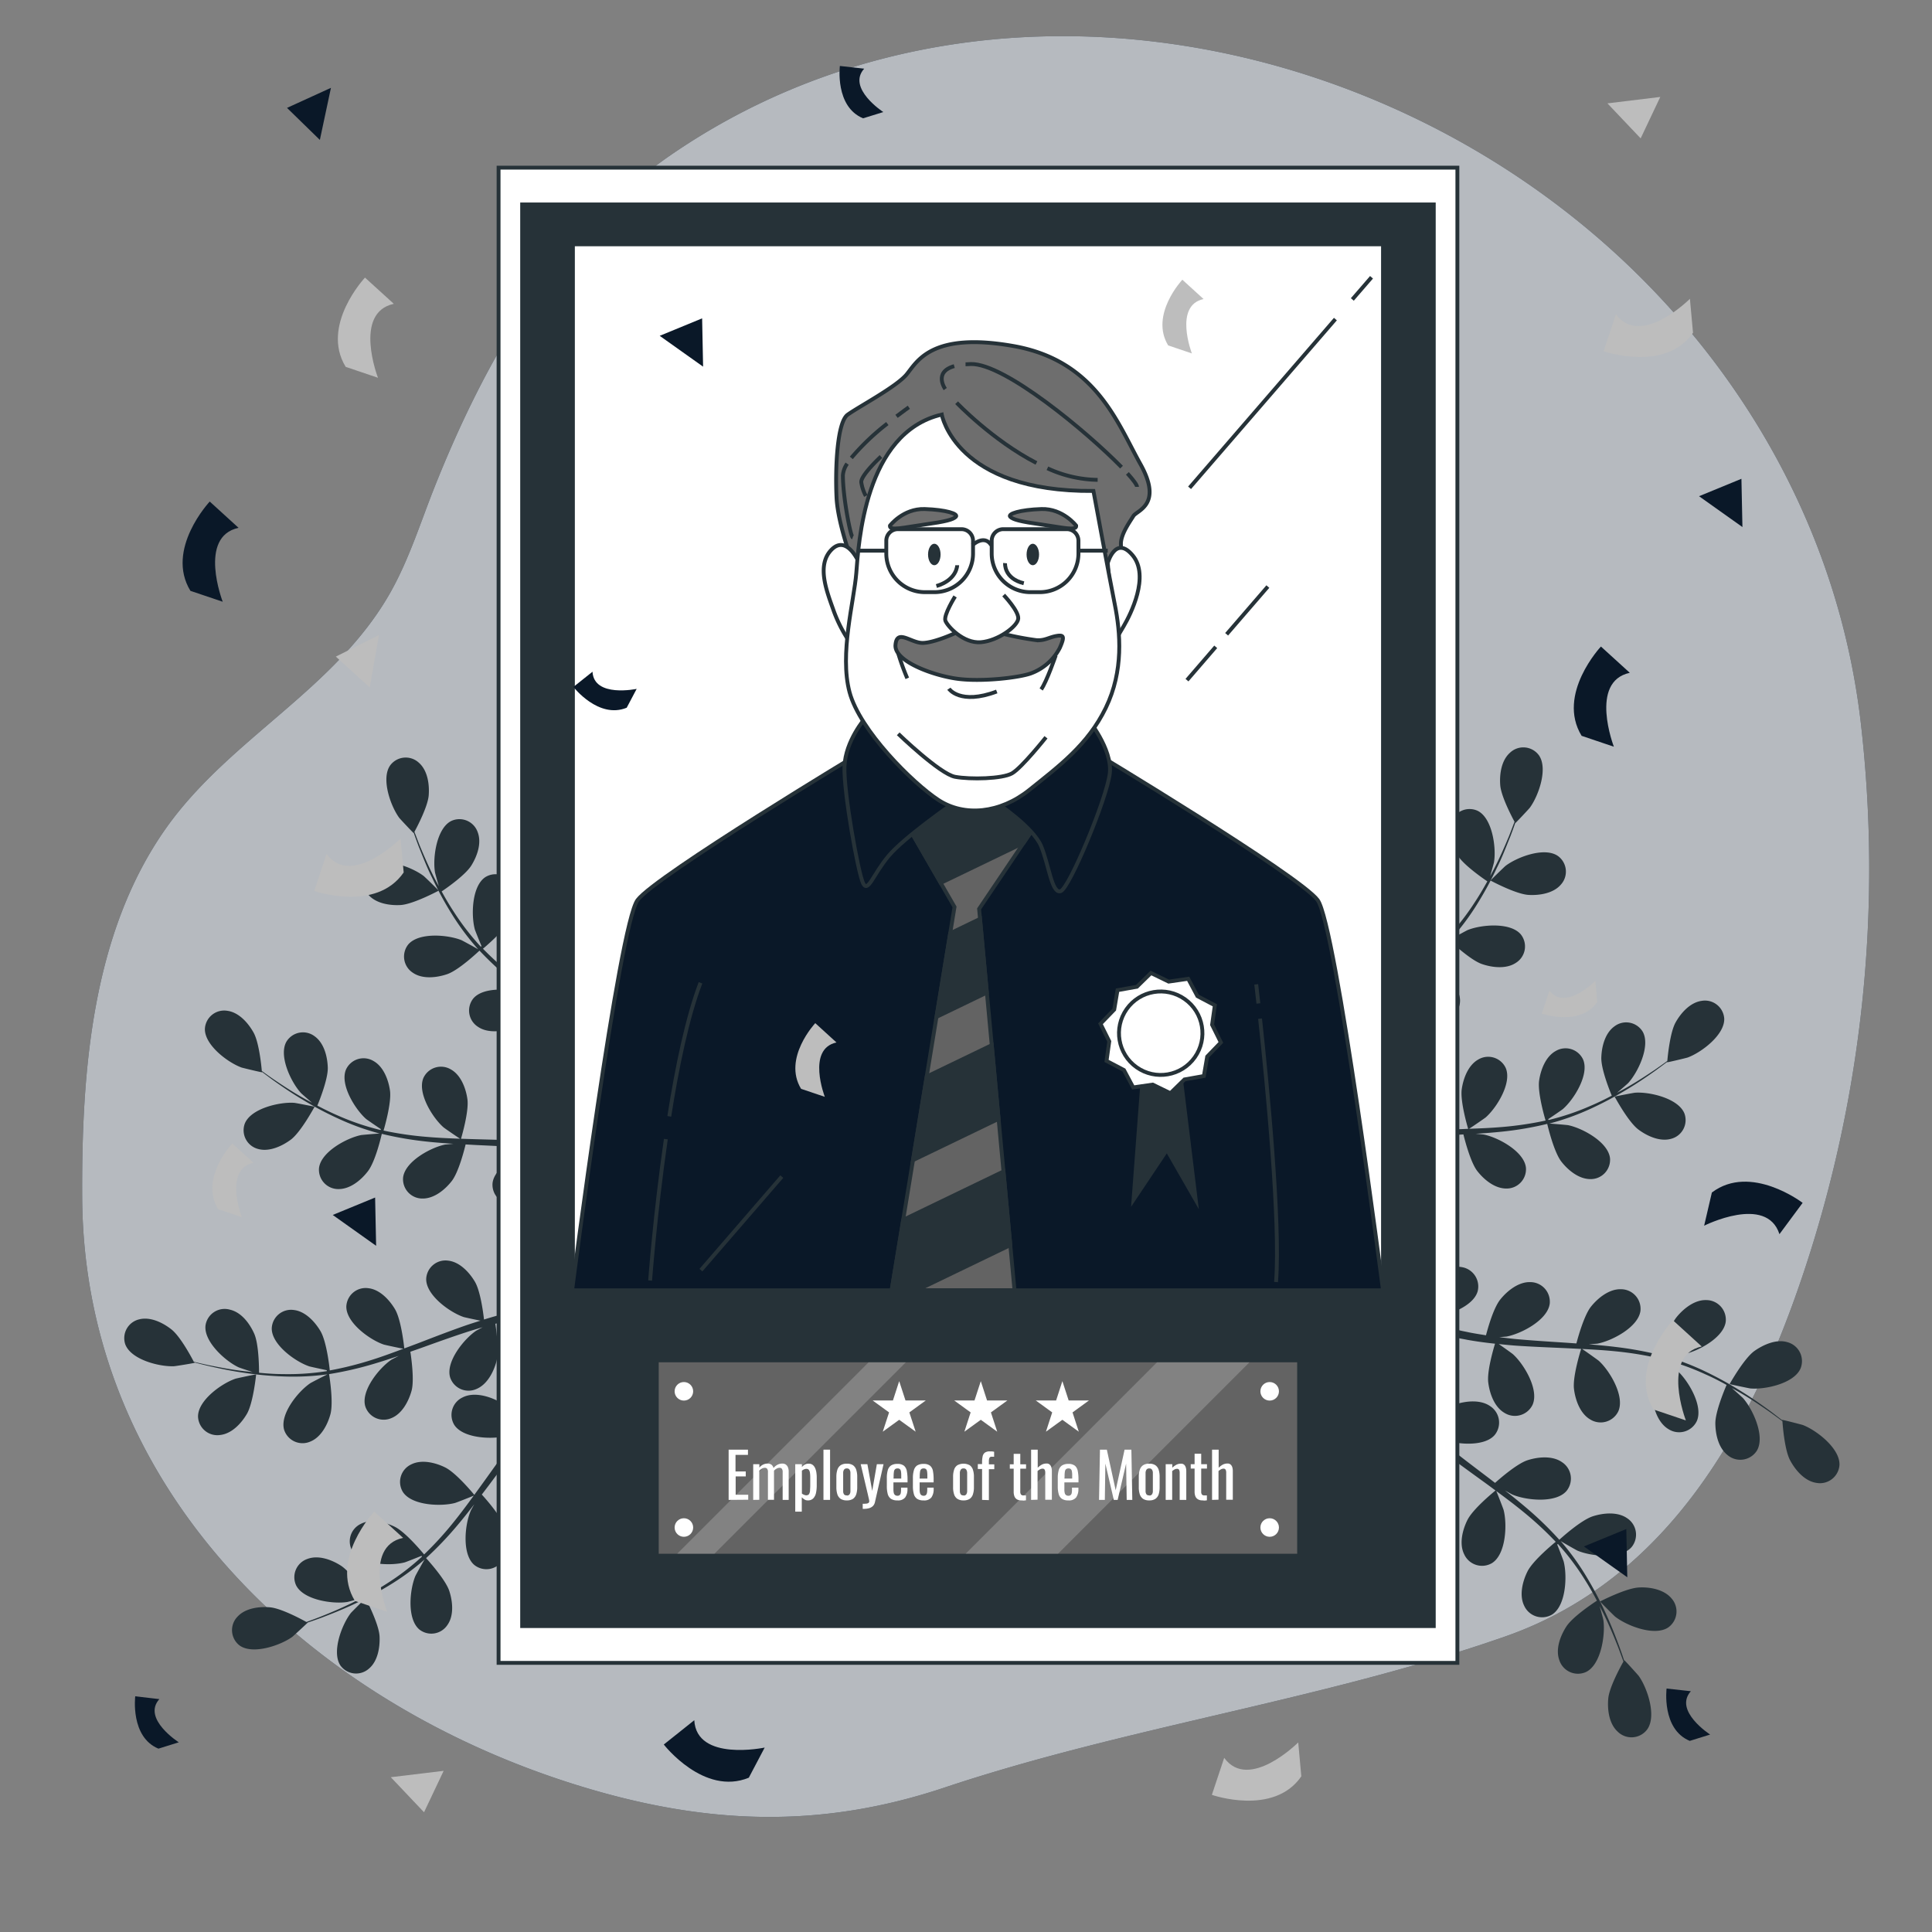 <svg xmlns="http://www.w3.org/2000/svg" viewBox="0 0 500 500"><rect x="0" y="0" width="500" height="500" fill="#808080" stroke="none"/><g id="freepik--background-simple--inject-27"><path d="M422.71,69.94c-65.16-63.35-171.46-83-248.85-30-29.67,20.29-48.42,53.47-61.42,86.18-3.61,9.08-6.49,18.4-11.29,27C87,178.38,59.52,191,43,214.29c-19.3,27.27-21.9,63.27-21.73,95.59.39,75.92,59.2,130.71,128,152.09,32.81,10.2,62.58,11.53,95.1.67,47.14-15.75,97.8-22.57,145.11-39.1,42.34-14.78,64.09-54.39,77.44-94.63A329.88,329.88,0,0,0,481.5,186.43C476.08,141,454.28,100.64,422.71,69.94Z" style="fill:#0A1828"></path><path d="M422.71,69.94c-65.16-63.35-171.46-83-248.85-30-29.67,20.29-48.42,53.47-61.42,86.18-3.61,9.08-6.49,18.4-11.29,27C87,178.38,59.52,191,43,214.29c-19.3,27.27-21.9,63.27-21.73,95.59.39,75.92,59.2,130.71,128,152.09,32.81,10.2,62.58,11.53,95.1.67,47.14-15.75,97.8-22.57,145.11-39.1,42.34-14.78,64.09-54.39,77.44-94.63A329.88,329.88,0,0,0,481.5,186.43C476.08,141,454.28,100.64,422.71,69.94Z" style="fill:#fff;opacity:0.7"></path></g><g id="freepik--Plants--inject-27"><path d="M98.23,423.48c-.17-3.29-3.62-9.85-3.62-9.86s-3.63,3.59-3.83,3.85c-2.32,3-5,10.07-2.68,13.56a5,5,0,0,0,7.39.8C97.77,429.92,98.37,426.3,98.23,423.48Z" style="fill:#263238"></path><path d="M66.29,355.7c0-.07-5,1-5.32,1.1-3.57,1.19-9.77,5.61-9.72,9.83A5,5,0,0,0,57,371.37c3-.34,5.45-3,6.89-5.45C65.55,363.08,66.29,355.71,66.29,355.7Z" style="fill:#263238"></path><path d="M32.41,347.88c1.46,4,8.83,5.86,12.6,5.7.32,0,5.38-.82,5.35-.89l0-.08c1.16.31,2.41.62,3.78.94,2.53.57,5.41,1.2,8.58,1.66a89.39,89.39,0,0,0,10.29,1,66.22,66.22,0,0,0,11.57-.51l.14,0c-1.12.53-4.19,2.12-4.41,2.27-3.13,2.1-7.94,8-6.78,12.05a5,5,0,0,0,6.77,3.06c2.77-1.1,4.47-4.35,5.21-7.07.84-3.06-.26-9.85-.35-10.39A90.12,90.12,0,0,0,96.62,353c2.2-.65,4.4-1.37,6.59-2.11-.95.49-1.8.93-1.91,1-3.13,2.1-7.94,8-6.77,12.05A5,5,0,0,0,101.3,367c2.76-1.11,4.46-4.36,5.21-7.07s-.07-8.57-.31-10.1l2.52-.88c4-1.44,8-2.89,12-4.19,1.4-.46,2.8-.86,4.19-1.27l-1.65.88c-3.13,2.1-7.94,8-6.78,12.05a5,5,0,0,0,6.77,3.07c2.77-1.11,4.47-4.36,5.21-7.08s0-8-.26-9.82c1.44-.37,2.88-.75,4.29-1.05,1-.18,1.89-.42,2.87-.55l2.88-.43c1.84-.21,3.74-.44,5.55-.6,1.25-.12,2.44-.21,3.65-.3-1.4.44-4.12,1.36-4.33,1.46a19.31,19.31,0,0,0-7.29,6.53,6.07,6.07,0,0,0-1,.56,5,5,0,0,0-1.07,7.35c2.79,3.17,10.35,2.29,13.8.79.2-.09,2.31-1.3,3.62-2.09-.7.58-1.39,1.13-2.11,1.74-1.42,1.19-2.8,2.41-4.3,3.73-.7.66-1.41,1.32-2.12,2s-1.4,1.43-2.12,2.15c-1.61,1.7-3.16,3.51-4.69,5.37-1-1.25-4.8-5.61-7.34-6.85s-6.1-2.11-8.75-.76a5,5,0,0,0-2.18,7.11c2.28,3.55,9.89,3.83,13.53,2.86.23-.06,2.76-1,4.15-1.61-.91,1.12-1.82,2.24-2.7,3.4-2.55,3.36-5,6.84-7.5,10.31-.76,1.06-1.53,2.11-2.29,3.16-.37-.45-4.73-5.73-7.58-7.12-2.53-1.24-6.09-2.11-8.75-.76a5,5,0,0,0-2.17,7.11c2.28,3.55,9.89,3.83,13.53,2.86.27-.07,3.92-1.49,4.83-1.9-1.69,2.32-3.39,4.61-5.16,6.8a86.63,86.63,0,0,1-7.69,8.43c-.17-.21-4.7-5.74-7.61-7.17-2.53-1.23-6.09-2.1-8.75-.75a5,5,0,0,0-2.17,7.1c2.28,3.56,9.88,3.83,13.52,2.87.24-.06,3-1.15,4.33-1.69l.13.2a63.37,63.37,0,0,1-9.13,7c-1.77,1.14-3.52,2.14-5.25,3.07-.74-1.12-4.17-6.19-6.65-7.76s-5.83-2.76-8.62-1.71a5,5,0,0,0-2.93,6.82c1.87,3.78,9.4,4.89,13.12,4.34.21,0,2.23-.57,3.7-1-.78.41-1.59.84-2.35,1.22-2.86,1.41-5.57,2.54-8,3.51-1.37.54-2.62,1-3.8,1.43-1.29-.72-6.55-3.55-9.43-3.8s-6.44.24-8.43,2.45a5,5,0,0,0,.54,7.41c3.4,2.49,10.6,0,13.65-2.2.26-.19,4-3.66,4-3.69l-.08,0c1.14-.38,2.36-.8,3.68-1.29,2.43-.93,5.16-2,8.07-3.35a91.16,91.16,0,0,0,9.15-4.84,65.4,65.4,0,0,0,9.36-6.8l.1-.1c-.64,1.06-2.32,4.08-2.42,4.33-1.45,3.47-2.21,11,1,13.79a5,5,0,0,0,7.34-1.19c1.7-2.45,1.32-6.1.44-8.77-1-3-5.65-8.08-6-8.48a89.35,89.35,0,0,0,8.14-8.53c1.48-1.75,2.91-3.56,4.33-5.4-.52.93-1,1.77-1,1.9-1.45,3.47-2.21,11.05,1,13.79a5,5,0,0,0,7.34-1.18c1.69-2.45,1.32-6.1.44-8.78s-4.78-7.11-5.83-8.25l1.62-2.13c2.55-3.41,5.09-6.83,7.68-10.1.92-1.16,1.86-2.26,2.8-3.37-.47.83-.85,1.54-.9,1.65-1.45,3.48-2.21,11.05,1,13.79a5,5,0,0,0,7.34-1.18c1.69-2.45,1.32-6.1.44-8.78s-4.4-6.67-5.64-8.05c1-1.1,2-2.21,3-3.23.71-.69,1.35-1.4,2.09-2.05l2.17-1.95c1.42-1.19,2.88-2.43,4.29-3.56,1-.79,1.93-1.52,2.88-2.27-.92,1.14-2.68,3.41-2.8,3.61-2,3.22-3.86,10.59-1.11,13.79a5,5,0,0,0,7.43-.06c2.05-2.16,2.23-5.83,1.77-8.6-.51-3.06-4.18-8.56-4.64-9.25,1.58-1.22,3.13-2.4,4.6-3.49,5.07-3.75,9.44-6.68,12.54-8.7l-1.28-2.56-.2.14c-3.1,2.11-7.48,5.19-12.56,9.13-1.61,1.23-3.31,2.59-5,4a54.16,54.16,0,0,0-5-4c1.13-3,1.11-9.15,1.1-9.94,2-.16,3.94-.28,5.77-.37,6.29-.33,11.55-.37,15.25-.35l-1.4-2.81c-3.62.08-8.41.25-14,.66-2,.15-4.18.34-6.4.56-.21-.78-1.92-7.18-3.88-9.59-1.78-2.18-4.65-4.46-7.63-4.35a5,5,0,0,0-4.95,5.54c.58,4.18,7.37,7.62,11.08,8.27.22,0,2.64.19,4.17.26-.9.1-1.78.18-2.71.29-1.85.2-3.68.46-5.65.73l-2.87.5c-1,.15-2,.42-2.95.63-2.29.53-4.58,1.18-6.88,1.89-.18-1.61-.91-7.33-2.35-9.77s-3.92-5.11-6.88-5.46a5,5,0,0,0-5.73,4.73c-.06,4.22,6.13,8.65,9.7,9.86.22.07,2.88.65,4.35.94-1.38.43-2.75.86-4.13,1.34-4,1.4-8,2.95-11.94,4.47l-3.65,1.37c-.06-.58-.79-7.39-2.39-10.12-1.43-2.42-3.92-5.12-6.88-5.46a5,5,0,0,0-5.73,4.73c-.06,4.22,6.13,8.65,9.69,9.85.27.09,4.1.92,5.08,1.08-2.68,1-5.37,2-8,2.83a88.67,88.67,0,0,1-11.06,2.79c0-.27-.75-7.38-2.4-10.18-1.43-2.42-3.92-5.12-6.88-5.46a5,5,0,0,0-5.73,4.73c-.06,4.22,6.13,8.65,9.7,9.85.23.08,3.15.71,4.54,1v.24a64.66,64.66,0,0,1-11.45.76c-2.1,0-4.12-.16-6.08-.34,0-1.34-.06-7.46-1.26-10.14s-3.34-5.51-6.24-6.18A5,5,0,0,0,53.19,343c-.52,4.19,5.15,9.27,8.56,10.86.19.09,2.17.76,3.63,1.22-.88-.09-1.8-.17-2.64-.28-3.17-.39-6-.95-8.58-1.46-1.45-.31-2.75-.61-4-.91-.68-1.31-3.51-6.57-5.77-8.36s-5.5-3.36-8.38-2.62A5,5,0,0,0,32.41,347.88Z" style="fill:#263238"></path><path d="M75.28,294.93c2.64-2,6.13-8.52,6.14-8.52s-5-1-5.33-1c-3.76-.25-11.18,1.46-12.74,5.38a5,5,0,0,0,3.48,6.57C69.69,298.15,73,296.62,75.28,294.93Z" style="fill:#263238"></path><path d="M113.53,230.5c.07,0-3.62-3.6-3.88-3.79-3-2.29-10.13-5-13.59-2.55a5,5,0,0,0-.72,7.4c1.93,2.26,5.56,2.83,8.37,2.66C107,234,113.53,230.5,113.53,230.5Z" style="fill:#263238"></path><path d="M101,198.05c-2.46,3.43.1,10.6,2.34,13.63.2.26,3.7,4,3.74,3.93l0-.07c.39,1.13.83,2.34,1.33,3.66,1,2.42,2,5.14,3.44,8a87.93,87.93,0,0,0,4.92,9.1,65.94,65.94,0,0,0,6.91,9.3l.09.09c-1.06-.62-4.1-2.27-4.35-2.38-3.49-1.41-11.07-2.09-13.78,1.14a5,5,0,0,0,1.26,7.33c2.47,1.67,6.11,1.25,8.78.35,3-1,8-5.74,8.41-6.11a89.58,89.58,0,0,0,8.62,8c1.77,1.46,3.59,2.88,5.44,4.27-.94-.51-1.78-1-1.91-1-3.49-1.42-11.07-2.1-13.77,1.14a5,5,0,0,0,1.25,7.32c2.47,1.67,6.11,1.26,8.78.35s7.06-4.85,8.2-5.9c.71.52,1.42,1.06,2.14,1.58,3.43,2.53,6.88,5,10.18,7.59,1.16.9,2.27,1.83,3.39,2.76-.83-.46-1.54-.83-1.65-.88-3.49-1.41-11.07-2.1-13.78,1.14a5,5,0,0,0,1.26,7.32c2.46,1.67,6.11,1.26,8.77.35s6.63-4.47,8-5.72c1.12,1,2.24,2,3.27,3,.7.7,1.41,1.33,2.07,2.07l2,2.15c1.21,1.41,2.46,2.85,3.6,4.26.8,1,1.55,1.91,2.3,2.85-1.15-.91-3.43-2.65-3.64-2.77a19.33,19.33,0,0,0-9.49-2.37,6.17,6.17,0,0,0-1-.49,5,5,0,0,0-6.69,3.24c-1.06,4.08,3.9,9.85,7.09,11.87.18.12,2.36,1.19,3.75,1.83l-2.62-.77c-1.78-.51-3.57-1-5.5-1.48l-2.84-.63c-1-.24-2-.36-3-.55-2.32-.38-4.68-.65-7.07-.88.44-1.56,1.95-7.12,1.55-9.92s-1.67-6.23-4.27-7.67a5,5,0,0,0-7.1,2.18c-1.67,3.88,2.36,10.33,5.2,12.81.18.15,2.41,1.7,3.66,2.53-1.44-.12-2.87-.25-4.33-.33-4.21-.23-8.48-.32-12.74-.44l-3.9-.12c.16-.56,2.1-7.13,1.65-10.27-.39-2.78-1.67-6.22-4.27-7.67a5,5,0,0,0-7.1,2.18c-1.67,3.88,2.36,10.33,5.2,12.81.21.19,3.43,2.41,4.28,2.94-2.86-.1-5.72-.23-8.53-.47a86.76,86.76,0,0,1-11.28-1.64c.08-.26,2.12-7.11,1.67-10.32-.39-2.79-1.67-6.23-4.27-7.68a5,5,0,0,0-7.11,2.19c-1.66,3.87,2.37,10.33,5.2,12.81.19.16,2.65,1.86,3.83,2.64l-.09.22a64.51,64.51,0,0,1-10.87-3.67c-1.94-.83-3.75-1.73-5.49-2.64.51-1.24,2.79-6.92,2.7-9.85s-1-6.38-3.4-8.1a5,5,0,0,0-7.3,1.39c-2.09,3.67,1.21,10.53,3.76,13.3.14.16,1.72,1.53,2.88,2.52-.78-.42-1.59-.85-2.33-1.27-2.77-1.57-5.22-3.18-7.37-4.63-1.22-.83-2.3-1.61-3.31-2.34-.13-1.48-.73-7.42-2.14-9.94s-3.8-5.21-6.75-5.62a5,5,0,0,0-5.84,4.6c-.16,4.22,5.93,8.78,9.47,10.07.31.11,5.29,1.3,5.29,1.23v-.09c1,.73,2,1.5,3.13,2.31,2.13,1.5,4.54,3.17,7.3,4.81a85.91,85.91,0,0,0,9.13,4.87,64.33,64.33,0,0,0,10.88,3.95l.14,0c-1.24.06-4.68.36-4.94.41-3.7.75-10.4,4.36-10.87,8.55a5,5,0,0,0,5.09,5.42c3,0,5.79-2.32,7.51-4.55,2-2.51,3.53-9.21,3.65-9.74a88.45,88.45,0,0,0,11.63,2c2.28.25,4.59.42,6.9.57l-2.15.2c-3.69.75-10.39,4.36-10.87,8.55a5,5,0,0,0,5.09,5.42c3,0,5.79-2.32,7.52-4.55s3.21-7.94,3.57-9.45l2.67.15c4.26.2,8.51.39,12.67.7,1.47.11,2.91.27,4.35.43-.94.08-1.74.16-1.86.18-3.69.75-10.39,4.36-10.86,8.55a5,5,0,0,0,5.09,5.42c3,0,5.79-2.32,7.51-4.55s3.06-7.39,3.51-9.18c1.47.21,3,.41,4.36.67,1,.21,1.91.33,2.87.59l2.83.7c1.78.51,3.62,1,5.35,1.57,1.2.36,2.34.74,3.49,1.11-1.46-.13-4.32-.31-4.56-.3-3.76.17-10.93,2.73-12,6.8a5,5,0,0,0,4.21,6.13c2.94.48,6.08-1.42,8.12-3.36,2.25-2.14,4.75-8.25,5.06-9,1.9.62,3.74,1.24,5.47,1.86,5.94,2.1,10.82,4.07,14.23,5.51l1.41-2.49-.23-.09c-3.49-1.39-8.5-3.29-14.6-5.3-1.93-.64-4-1.28-6.13-1.92a54.66,54.66,0,0,0,.47-6.36c3.1-.73,8.2-4.2,8.86-4.66,1.24,1.57,2.43,3.11,3.54,4.57,3.8,5,6.77,9.37,8.83,12.45l1.54-2.74c-2.09-3-4.91-6.83-8.39-11.23-1.26-1.6-2.63-3.28-4.06-5,.54-.61,4.88-5.62,5.77-8.59.81-2.7,1.1-6.35-.66-8.76a5,5,0,0,0-7.37-1c-3.13,2.82-2.18,10.37-.64,13.81.09.2,1.32,2.29,2.12,3.6-.59-.7-1.15-1.38-1.76-2.09-1.2-1.41-2.44-2.79-3.77-4.27l-2-2.1c-.66-.71-1.45-1.39-2.18-2.09-1.72-1.6-3.54-3.13-5.41-4.64,1.23-1.05,5.56-4.86,6.77-7.41s2-6.12.67-8.76a5,5,0,0,0-7.13-2.1c-3.53,2.32-3.73,9.92-2.73,13.56.07.22,1.08,2.75,1.66,4.12-1.13-.89-2.25-1.79-3.43-2.66-3.39-2.51-6.89-4.94-10.38-7.39l-3.19-2.26c.45-.37,5.69-4.79,7-7.65,1.21-2.54,2-6.11.66-8.75a5,5,0,0,0-7.12-2.1c-3.53,2.31-3.73,9.92-2.73,13.55.07.27,1.53,3.91,1.95,4.81-2.33-1.66-4.64-3.34-6.85-5.09a87,87,0,0,1-8.51-7.6c.21-.17,5.7-4.75,7.09-7.68,1.21-2.54,2-6.12.67-8.76a5,5,0,0,0-7.13-2.1c-3.53,2.32-3.73,9.92-2.73,13.56.06.23,1.17,3,1.73,4.31l-.2.13a65.15,65.15,0,0,1-7-9.06c-1.16-1.76-2.17-3.5-3.12-5.23,1.11-.74,6.14-4.22,7.69-6.72s2.7-5.85,1.63-8.63a5,5,0,0,0-6.86-2.87c-3.76,1.91-4.8,9.45-4.2,13.17,0,.2.59,2.22,1,3.69-.42-.78-.86-1.58-1.25-2.34-1.44-2.85-2.59-5.54-3.59-7.93-.56-1.37-1-2.62-1.47-3.79.71-1.3,3.48-6.59,3.7-9.46s-.3-6.44-2.53-8.41A5,5,0,0,0,101,198.05Z" style="fill:#263238"></path><path d="M424,292.31c-2.64-2-6.14-8.51-6.14-8.52s5-1,5.33-1c3.76-.26,11.17,1.46,12.74,5.38a5,5,0,0,1-3.48,6.56C429.58,295.53,426.25,294,424,292.31Z" style="fill:#263238"></path><path d="M385.74,227.88c-.06,0,3.63-3.59,3.89-3.79,3-2.29,10.12-5,13.59-2.54a5,5,0,0,1,.72,7.4c-1.94,2.26-5.56,2.82-8.37,2.65C392.27,231.4,385.75,227.89,385.74,227.88Z" style="fill:#263238"></path><path d="M398.25,195.44c2.45,3.43-.1,10.59-2.35,13.62-.19.26-3.69,4-3.73,3.94l0-.08c-.4,1.14-.83,2.35-1.34,3.66-1,2.42-2,5.15-3.43,8a89.24,89.24,0,0,1-4.93,9.11,64.46,64.46,0,0,1-6.9,9.29.94.94,0,0,1-.1.1c1.07-.63,4.11-2.28,4.35-2.38,3.49-1.42,11.07-2.1,13.78,1.14a5,5,0,0,1-1.26,7.32c-2.46,1.67-6.11,1.26-8.77.35-3-1-8-5.73-8.42-6.11a89.62,89.62,0,0,1-8.61,8.06c-1.77,1.46-3.6,2.87-5.45,4.27.94-.51,1.79-1,1.91-1,3.49-1.42,11.07-2.1,13.78,1.13a5,5,0,0,1-1.26,7.33c-2.46,1.67-6.11,1.26-8.77.35s-7.06-4.85-8.2-5.91c-.72.53-1.42,1.07-2.14,1.59-3.44,2.52-6.88,5-10.18,7.58-1.17.91-2.28,1.84-3.4,2.76.84-.45,1.54-.83,1.66-.87,3.49-1.42,11.07-2.1,13.78,1.13a5,5,0,0,1-1.26,7.33c-2.47,1.67-6.11,1.26-8.78.35s-6.63-4.47-8-5.72c-1.11,1-2.23,2-3.27,3-.69.7-1.4,1.33-2.06,2.07s-1.32,1.44-2,2.14c-1.2,1.41-2.45,2.86-3.6,4.26-.8,1-1.54,1.91-2.3,2.86,1.15-.92,3.44-2.65,3.64-2.77a19.45,19.45,0,0,1,9.5-2.38,5.66,5.66,0,0,1,1-.48,5,5,0,0,1,6.69,3.23c1.06,4.09-3.9,9.86-7.08,11.88-.19.12-2.37,1.18-3.76,1.83.88-.26,1.72-.52,2.62-.77,1.79-.52,3.58-1,5.5-1.48l2.85-.64c.94-.23,2-.35,3-.54,2.31-.38,4.68-.66,7.07-.88-.45-1.56-2-7.12-1.56-9.92s1.67-6.23,4.28-7.68a5,5,0,0,1,7.1,2.19c1.66,3.87-2.36,10.33-5.2,12.81-.18.15-2.42,1.7-3.66,2.53,1.44-.13,2.87-.26,4.33-.34,4.21-.22,8.48-.32,12.73-.43,1.31,0,2.61-.08,3.91-.13-.17-.55-2.1-7.13-1.66-10.26.4-2.79,1.67-6.23,4.28-7.68a5,5,0,0,1,7.1,2.19c1.67,3.87-2.36,10.33-5.2,12.81-.22.18-3.44,2.41-4.29,2.93,2.87-.1,5.72-.22,8.53-.46A88.4,88.4,0,0,0,400,290c-.08-.25-2.13-7.11-1.68-10.32.4-2.78,1.67-6.22,4.28-7.67a5,5,0,0,1,7.1,2.18c1.67,3.88-2.36,10.33-5.2,12.81-.19.17-2.64,1.86-3.83,2.64a2.14,2.14,0,0,1,.1.22,64.51,64.51,0,0,0,10.87-3.67c1.94-.82,3.75-1.72,5.49-2.63-.52-1.24-2.8-6.92-2.71-9.86s1-6.37,3.41-8.09a5,5,0,0,1,7.3,1.39c2.08,3.67-1.22,10.53-3.76,13.3-.14.15-1.72,1.53-2.89,2.52.78-.43,1.59-.85,2.33-1.27,2.78-1.58,5.22-3.19,7.38-4.63,1.21-.84,2.3-1.61,3.31-2.35.13-1.48.73-7.42,2.13-9.94s3.81-5.2,6.76-5.61a5,5,0,0,1,5.84,4.59c.15,4.22-5.93,8.79-9.48,10.08-.3.11-5.29,1.3-5.28,1.22a.34.34,0,0,1,0-.09c-1,.73-2,1.5-3.14,2.32-2.12,1.5-4.54,3.17-7.29,4.81a91.89,91.89,0,0,1-9.13,4.87A65,65,0,0,1,401,290.77a.61.61,0,0,1-.13,0c1.23.07,4.68.37,4.94.42,3.69.74,10.39,4.36,10.86,8.55a5,5,0,0,1-5.08,5.41c-3,0-5.8-2.32-7.52-4.54-1.94-2.51-3.52-9.21-3.65-9.75a86.55,86.55,0,0,1-11.63,2c-2.28.24-4.58.42-6.89.56,1.06.09,2,.18,2.15.21,3.69.74,10.39,4.36,10.86,8.55a5,5,0,0,1-5.09,5.41c-3,0-5.79-2.32-7.51-4.54s-3.21-7.95-3.58-9.46c-.89.05-1.77.11-2.66.15-4.26.21-8.51.4-12.68.71-1.46.11-2.91.27-4.35.43,1,.08,1.74.15,1.86.18,3.7.74,10.4,4.36,10.87,8.55a5,5,0,0,1-5.09,5.41c-3,0-5.79-2.32-7.51-4.54s-3.07-7.39-3.51-9.18c-1.48.2-2.95.4-4.37.67-1,.2-1.91.33-2.86.59l-2.83.7c-1.78.51-3.63,1-5.35,1.56-1.21.37-2.35.74-3.5,1.11,1.46-.12,4.33-.31,4.57-.3,3.76.18,10.93,2.73,12,6.81a5,5,0,0,1-4.21,6.12c-2.94.49-6.07-1.42-8.12-3.35-2.24-2.14-4.75-8.26-5.05-9-1.9.63-3.75,1.25-5.47,1.86-5.95,2.1-10.82,4.08-14.23,5.51l-1.41-2.49.23-.09c3.49-1.38,8.49-3.28,14.6-5.29,1.92-.64,4-1.29,6.13-1.93a56,56,0,0,1-.48-6.36c-3.09-.73-8.2-4.2-8.85-4.65-1.25,1.57-2.44,3.1-3.54,4.57-3.8,5-6.78,9.36-8.83,12.44L312.57,301c2.09-3,4.91-6.84,8.39-11.24,1.25-1.6,2.63-3.28,4.05-5-.53-.61-4.88-5.61-5.77-8.59-.81-2.69-1.09-6.35.67-8.75a5,5,0,0,1,7.36-1c3.14,2.82,2.19,10.37.65,13.81-.1.21-1.33,2.3-2.13,3.6.59-.69,1.15-1.38,1.76-2.09,1.21-1.41,2.45-2.78,3.78-4.26.66-.7,1.34-1.4,2-2.1s1.44-1.39,2.17-2.09c1.72-1.6,3.54-3.14,5.41-4.64-1.23-1.05-5.55-4.86-6.77-7.42s-2-6.11-.67-8.75a5,5,0,0,1,7.13-2.1c3.53,2.31,3.73,9.92,2.73,13.55-.06.23-1.07,2.75-1.66,4.13,1.14-.9,2.26-1.8,3.43-2.66,3.39-2.51,6.9-4.95,10.39-7.39,1.07-.75,2.12-1.51,3.18-2.26-.44-.38-5.68-4.79-7-7.65-1.21-2.54-2-6.12-.67-8.76a5,5,0,0,1,7.13-2.1c3.53,2.32,3.73,9.92,2.73,13.56-.08.27-1.54,3.9-2,4.81,2.34-1.67,4.65-3.35,6.86-5.09a89.33,89.33,0,0,0,8.51-7.6c-.21-.17-5.7-4.76-7.09-7.69-1.21-2.54-2.05-6.11-.67-8.75a5,5,0,0,1,7.13-2.1c3.53,2.31,3.73,9.92,2.73,13.55-.07.24-1.18,3-1.74,4.31l.2.13a63.59,63.59,0,0,0,7-9.05c1.16-1.76,2.18-3.51,3.13-5.23-1.11-.75-6.15-4.23-7.69-6.73s-2.71-5.85-1.63-8.63a5,5,0,0,1,6.86-2.87c3.76,1.92,4.79,9.46,4.2,13.18,0,.2-.59,2.22-1,3.69.41-.79.86-1.59,1.24-2.35,1.45-2.84,2.6-5.53,3.6-7.93.55-1.36,1-2.61,1.46-3.78-.7-1.3-3.48-6.59-3.7-9.47s.3-6.44,2.54-8.41A5,5,0,0,1,398.25,195.44Z" style="fill:#263238"></path><path d="M454,349.66c-2.72,2-6.38,8.54-6.38,8.55s5.06,1.1,5.39,1.12c3.82.33,11.38-1.29,13-5.25a5.07,5.07,0,0,0-3.42-6.72C459.75,346.48,456.34,348,454,349.66Z" style="fill:#263238"></path><path d="M414.1,414.46c-.07,0,3.62,3.71,3.88,3.91,3,2.37,10.2,5.19,13.76,2.81a5.07,5.07,0,0,0,.86-7.5c-1.93-2.33-5.6-3-8.46-2.84C420.79,411,414.11,414.45,414.1,414.46Z" style="fill:#263238"></path><path d="M426.26,447.62c2.55-3.45.07-10.77-2.15-13.88-.2-.27-3.69-4.13-3.73-4.06l-.05.08c-.38-1.16-.8-2.4-1.29-3.74-.92-2.48-2-5.26-3.35-8.22a91.28,91.28,0,0,0-4.86-9.32,65.81,65.81,0,0,0-6.85-9.56l-.1-.1c1.07.65,4.13,2.38,4.38,2.49,3.52,1.49,11.21,2.31,14-.93a5.08,5.08,0,0,0-1.15-7.46c-2.48-1.74-6.19-1.38-8.91-.5-3.07,1-8.24,5.69-8.65,6.07a89.59,89.59,0,0,0-8.61-8.33c-1.78-1.51-3.61-3-5.46-4.43.94.54,1.79,1,1.92,1.06,3.52,1.5,11.21,2.32,14-.92a5.07,5.07,0,0,0-1.15-7.46c-2.48-1.74-6.19-1.38-8.91-.51s-7.25,4.82-8.42,5.87c-.72-.55-1.43-1.11-2.15-1.65-3.45-2.62-6.9-5.22-10.21-7.87-1.17-.94-2.29-1.9-3.41-2.86.84.47,1.56.87,1.67.92,3.52,1.49,11.21,2.31,14-.93a5.08,5.08,0,0,0-1.15-7.46c-2.48-1.74-6.19-1.38-8.91-.5s-6.81,4.43-8.21,5.67c-1.12-1-2.24-2-3.27-3.07-.69-.72-1.41-1.37-2.06-2.13l-2-2.21c-1.2-1.45-2.45-2.94-3.59-4.39-.8-1-1.54-2-2.29-2.93,1.15.94,3.44,2.74,3.65,2.87a19.81,19.81,0,0,0,9.6,2.57,5.58,5.58,0,0,0,1,.5,5.07,5.07,0,0,0,6.85-3.17c1.14-4.13-3.8-10.07-7-12.18-.19-.12-2.39-1.24-3.78-1.92l2.65.83c1.8.55,3.61,1.05,5.56,1.59l2.87.69c1,.26,2,.4,3,.61,2.35.42,4.74.74,7.17,1-.48,1.58-2.11,7.2-1.75,10.05s1.59,6.35,4.21,7.86a5.07,5.07,0,0,0,7.25-2.09c1.76-3.91-2.22-10.54-5.07-13.1-.17-.16-2.42-1.77-3.67-2.63,1.46.15,2.91.3,4.39.41,4.27.29,8.61.46,12.93.65l4,.2c-.17.56-2.25,7.2-1.85,10.39.35,2.84,1.59,6.35,4.21,7.87a5.08,5.08,0,0,0,7.25-2.1c1.76-3.91-2.22-10.54-5.06-13.1-.22-.19-3.45-2.5-4.31-3.05,2.91.15,5.81.32,8.66.61a90.24,90.24,0,0,1,11.43,1.86c-.08.26-2.28,7.19-1.87,10.46.35,2.83,1.59,6.35,4.21,7.86a5.07,5.07,0,0,0,7.25-2.1c1.76-3.91-2.22-10.53-5.07-13.1-.18-.16-2.65-1.93-3.84-2.74a2.14,2.14,0,0,0,.1-.22,64.55,64.55,0,0,1,11,3.91c2,.87,3.78,1.81,5.53,2.77-.54,1.24-2.95,7-2.91,10s.89,6.48,3.32,8.28a5.08,5.08,0,0,0,7.44-1.29c2.18-3.7-1.06-10.72-3.6-13.58-.14-.15-1.72-1.58-2.88-2.6.78.44,1.6.89,2.34,1.33,2.79,1.64,5.25,3.32,7.41,4.82,1.23.87,2.31,1.67,3.33,2.44.1,1.5.61,7.55,2,10.13s3.78,5.35,6.76,5.81a5.06,5.06,0,0,0,6-4.57c.23-4.28-5.87-9-9.45-10.39-.31-.11-5.35-1.41-5.35-1.33v.09c-1-.75-2-1.55-3.14-2.4-2.14-1.56-4.57-3.29-7.33-5a92.91,92.91,0,0,0-9.2-5.1,66,66,0,0,0-11-4.18l-.14,0c1.25,0,4.76-.29,5-.33,3.77-.7,10.63-4.26,11.18-8.51a5.07,5.07,0,0,0-5.08-5.58c-3-.09-5.92,2.26-7.7,4.49-2,2.52-3.74,9.29-3.87,9.83a90.5,90.5,0,0,0-11.78-2.18c-2.31-.29-4.65-.5-7-.69l2.18-.17c3.77-.7,10.63-4.26,11.18-8.51a5.07,5.07,0,0,0-5.08-5.58c-3-.09-5.92,2.26-7.71,4.49s-3.39,8-3.79,9.54l-2.7-.19c-4.32-.28-8.64-.55-12.86-.93-1.49-.14-2.95-.33-4.41-.51,1-.07,1.77-.13,1.89-.15,3.77-.7,10.63-4.26,11.18-8.51a5.07,5.07,0,0,0-5.08-5.58c-3-.08-5.92,2.26-7.71,4.49s-3.23,7.46-3.71,9.27c-1.5-.24-3-.47-4.43-.76-1-.22-1.93-.37-2.89-.64l-2.87-.76c-1.8-.55-3.66-1.1-5.41-1.68-1.21-.39-2.36-.79-3.53-1.19,1.48.16,4.39.39,4.63.38,3.83-.11,11.15-2.59,12.34-6.71a5.07,5.07,0,0,0-4.17-6.29c-3-.54-6.2,1.34-8.3,3.28-2.32,2.13-5,8.3-5.29,9.08-1.92-.67-3.78-1.33-5.53-2-6-2.23-10.91-4.32-14.36-5.84l-1.47,2.51.24.1c3.51,1.46,8.57,3.47,14.73,5.62,1.95.68,4,1.37,6.2,2.05a55.69,55.69,0,0,0-.59,6.45c-3.16.69-8.4,4.13-9.07,4.58-1.24-1.61-2.42-3.19-3.52-4.7-3.77-5.17-6.73-9.62-8.76-12.78L341,339c2.07,3,4.87,7,8.33,11.55,1.25,1.64,2.62,3.37,4,5.14-.56.61-5.05,5.62-6,8.62-.86,2.73-1.21,6.44.54,8.91a5.07,5.07,0,0,0,7.46,1.13c3.23-2.81,2.39-10.5.88-14-.09-.2-1.3-2.35-2.09-3.69.58.72,1.14,1.42,1.75,2.15,1.2,1.46,2.43,2.87,3.76,4.4l2,2.17c.65.73,1.44,1.43,2.17,2.16,1.72,1.65,3.55,3.24,5.42,4.8-1.27,1.05-5.73,4.84-7,7.42s-2.18,6.17-.83,8.88a5.08,5.08,0,0,0,7.21,2.25c3.62-2.29,4-10,3-13.72-.06-.23-1-2.82-1.62-4.22,1.14.93,2.26,1.86,3.44,2.76,3.4,2.61,6.92,5.14,10.42,7.68,1.08.77,2.14,1.56,3.2,2.35-.46.37-5.85,4.76-7.28,7.65-1.27,2.56-2.18,6.17-.82,8.88a5.07,5.07,0,0,0,7.2,2.25c3.62-2.29,3.95-10,3-13.72-.07-.28-1.5-4-1.91-4.92,2.35,1.73,4.67,3.47,6.88,5.28a89.19,89.19,0,0,1,8.51,7.86c-.21.17-5.86,4.74-7.32,7.69-1.27,2.56-2.18,6.18-.83,8.88a5.08,5.08,0,0,0,7.21,2.25c3.62-2.29,3.95-10,3-13.72-.06-.24-1.14-3.07-1.68-4.4l.2-.13a64.93,64.93,0,0,1,7,9.31c1.15,1.81,2.15,3.6,3.08,5.36-1.14.74-6.31,4.19-7.92,6.7s-2.84,5.9-1.79,8.74a5.06,5.06,0,0,0,6.91,3c3.85-1.88,5-9.52,4.49-13.31,0-.2-.56-2.26-1-3.76.41.8.84,1.62,1.22,2.4,1.42,2.91,2.55,5.67,3.52,8.11.54,1.4,1,2.67,1.43,3.87-.74,1.31-3.65,6.64-3.92,9.55s.2,6.55,2.44,8.59A5.07,5.07,0,0,0,426.26,447.62Z" style="fill:#263238"></path></g><g id="freepik--Character--inject-27"><rect x="129.03" y="43.39" width="248.14" height="386.96" style="fill:#fff;stroke:#263238;stroke-miterlimit:10"></rect><rect x="135.13" y="52.91" width="235.93" height="367.92" style="fill:#263238;stroke:#263238;stroke-miterlimit:10"></rect><rect x="170.48" y="352.56" width="165.23" height="49.55" style="fill:#636363"></rect><g style="opacity:0.2"><polygon points="323.36 352.56 299.44 352.56 249.9 402.11 273.81 402.11 323.36 352.56" style="fill:#fff"></polygon><polygon points="175.26 402.11 184.89 402.11 234.43 352.56 224.8 352.56 175.26 402.11" style="fill:#fff"></polygon></g><path d="M188.57,388.17v-13h5v1.35h-3.22v4.29H193v1.28h-2.61v4.75h3.25v1.29Z" style="fill:#fff"></path><path d="M194.93,388.17v-9.24h1.59v.88a3,3,0,0,1,1-.79,2.74,2.74,0,0,1,1.15-.25,1.69,1.69,0,0,1,.92.25,1.46,1.46,0,0,1,.59.91,3.14,3.14,0,0,1,1.08-.88,2.73,2.73,0,0,1,1.22-.28,1.64,1.64,0,0,1,.82.21,1.62,1.62,0,0,1,.59.69,2.9,2.9,0,0,1,.22,1.24v7.26h-1.56V381a1.36,1.36,0,0,0-.22-.9.73.73,0,0,0-.58-.23,1.53,1.53,0,0,0-.74.2,2.27,2.27,0,0,0-.7.55v7.53h-1.57V381a1.31,1.31,0,0,0-.22-.9.73.73,0,0,0-.58-.23,1.46,1.46,0,0,0-.73.2,2.57,2.57,0,0,0-.71.55v7.53Z" style="fill:#fff"></path><path d="M205.81,391.21V378.93h1.72v.73a3.16,3.16,0,0,1,.73-.61,2,2,0,0,1,1-.25,1.65,1.65,0,0,1,1.14.37,2.4,2.4,0,0,1,.63.95,4.69,4.69,0,0,1,.27,1.15,7.89,7.89,0,0,1,.07,1v2.24a9.13,9.13,0,0,1-.19,1.85,2.94,2.94,0,0,1-.7,1.41,1.89,1.89,0,0,1-1.42.53,1.56,1.56,0,0,1-.88-.25,3.69,3.69,0,0,1-.68-.56v3.72Zm2.95-4.25a.68.68,0,0,0,.64-.33,2.05,2.05,0,0,0,.24-.89c0-.37.05-.78.05-1.23v-2.24a8.57,8.57,0,0,0-.07-1.06,1.63,1.63,0,0,0-.27-.78.77.77,0,0,0-.66-.29,1.46,1.46,0,0,0-.64.15,1.93,1.93,0,0,0-.52.33v5.92a2.35,2.35,0,0,0,.54.3A1.85,1.85,0,0,0,208.76,387Z" style="fill:#fff"></path><path d="M213.11,388.17v-13h1.71v13Z" style="fill:#fff"></path><path d="M219.16,388.3a2.83,2.83,0,0,1-1.62-.41,2.32,2.32,0,0,1-.84-1.19,6,6,0,0,1-.25-1.81v-2.68a6,6,0,0,1,.25-1.81,2.32,2.32,0,0,1,.84-1.19,2.83,2.83,0,0,1,1.62-.41,2.8,2.8,0,0,1,1.61.41,2.36,2.36,0,0,1,.83,1.19,6,6,0,0,1,.25,1.81v2.68a6,6,0,0,1-.25,1.81,2.36,2.36,0,0,1-.83,1.19A2.8,2.8,0,0,1,219.16,388.3Zm0-1.26a.78.78,0,0,0,.69-.29,1.4,1.4,0,0,0,.24-.76c0-.31,0-.64,0-1v-2.9c0-.35,0-.68,0-1a1.46,1.46,0,0,0-.24-.76.76.76,0,0,0-.69-.3.81.81,0,0,0-.71.3,1.46,1.46,0,0,0-.24.76c0,.31,0,.64,0,1V385c0,.34,0,.67,0,1a1.4,1.4,0,0,0,.24.76A.83.83,0,0,0,219.16,387Z" style="fill:#fff"></path><path d="M223.27,390.49v-1.31a8.24,8.24,0,0,0,1-.05,1,1,0,0,0,.53-.21.54.54,0,0,0,.16-.43,4.56,4.56,0,0,0-.11-.64q-.12-.5-.24-1.05l-1.86-7.87h1.73l1.25,6.91,1.2-6.91h1.73l-2.21,9.76a2.13,2.13,0,0,1-.53,1.06,2.33,2.33,0,0,1-1,.57,5.15,5.15,0,0,1-1.45.17Z" style="fill:#fff"></path><path d="M232.24,388.3a2.9,2.9,0,0,1-1.68-.42,2.25,2.25,0,0,1-.82-1.25,7.75,7.75,0,0,1-.23-2v-2.12a7.31,7.31,0,0,1,.24-2,2.2,2.2,0,0,1,.84-1.24,2.92,2.92,0,0,1,1.65-.41,2.56,2.56,0,0,1,1.72.48,2.37,2.37,0,0,1,.73,1.38,11.29,11.29,0,0,1,.18,2.17v.75h-3.65v1.86a3.7,3.7,0,0,0,.1.91,1,1,0,0,0,.34.52,1,1,0,0,0,.6.17.78.78,0,0,0,.58-.19.91.91,0,0,0,.28-.52,4.7,4.7,0,0,0,.07-.81V385h1.66v.35a3.63,3.63,0,0,1-.59,2.19A2.33,2.33,0,0,1,232.24,388.3Zm-1-5.65h2v-.83a5.43,5.43,0,0,0-.07-1,1.08,1.08,0,0,0-.26-.59.86.86,0,0,0-.63-.2,1,1,0,0,0-.63.19,1.07,1.07,0,0,0-.3.65,8.2,8.2,0,0,0-.08,1.26Z" style="fill:#fff"></path><path d="M239,388.3a2.9,2.9,0,0,1-1.68-.42,2.2,2.2,0,0,1-.82-1.25,7.31,7.31,0,0,1-.24-2v-2.12a6.92,6.92,0,0,1,.25-2,2.18,2.18,0,0,1,.83-1.24,3,3,0,0,1,1.66-.41,2.58,2.58,0,0,1,1.72.48,2.37,2.37,0,0,1,.73,1.38,11.37,11.37,0,0,1,.17,2.17v.75H238v1.86a3.27,3.27,0,0,0,.1.91.9.9,0,0,0,.34.52,1,1,0,0,0,.6.17.8.8,0,0,0,.58-.19,1,1,0,0,0,.27-.52,3.83,3.83,0,0,0,.08-.81V385h1.66v.35a3.63,3.63,0,0,1-.59,2.19A2.34,2.34,0,0,1,239,388.3Zm-1-5.65h2v-.83a6.56,6.56,0,0,0-.07-1,1.08,1.08,0,0,0-.26-.59.9.9,0,0,0-.63-.2,1,1,0,0,0-.64.19,1.13,1.13,0,0,0-.29.65,7.09,7.09,0,0,0-.08,1.26Z" style="fill:#fff"></path><path d="M249.36,388.3a2.8,2.8,0,0,1-1.61-.41,2.21,2.21,0,0,1-.84-1.19,5.74,5.74,0,0,1-.25-1.81v-2.68a5.74,5.74,0,0,1,.25-1.81,2.21,2.21,0,0,1,.84-1.19,3.37,3.37,0,0,1,3.22,0,2.25,2.25,0,0,1,.83,1.19,5.74,5.74,0,0,1,.25,1.81v2.68a5.74,5.74,0,0,1-.25,1.81,2.25,2.25,0,0,1-.83,1.19A2.78,2.78,0,0,1,249.36,388.3Zm0-1.26a.8.8,0,0,0,.7-.29,1.59,1.59,0,0,0,.24-.76c0-.31,0-.64,0-1v-2.9c0-.35,0-.68,0-1a1.66,1.66,0,0,0-.24-.76.78.78,0,0,0-.7-.3.79.79,0,0,0-.7.3,1.56,1.56,0,0,0-.25.76c0,.31,0,.64,0,1V385c0,.34,0,.67,0,1a1.49,1.49,0,0,0,.25.76A.81.81,0,0,0,249.36,387Z" style="fill:#fff"></path><path d="M254.16,388.17v-8h-1.1v-1.26h1.1v-.48a7,7,0,0,1,.14-1.48,1.62,1.62,0,0,1,.57-1,2.12,2.12,0,0,1,1.29-.33l.57,0,.55.09V377L257,377l-.32,0a.6.6,0,0,0-.63.33,2.35,2.35,0,0,0-.13.87v.77h1.4v1.26h-1.4v8Z" style="fill:#fff"></path><path d="M264.34,388.3a2.19,2.19,0,0,1-1.16-.27,1.57,1.57,0,0,1-.64-.77,3.18,3.18,0,0,1-.2-1.17v-6h-1v-1.13h1v-2.71h1.71v2.71h1.49v1.13h-1.49V386a1.3,1.3,0,0,0,.18.78.8.8,0,0,0,.67.23l.3,0,.32,0v1.27l-.59.07Z" style="fill:#fff"></path><path d="M266.85,388.17v-13h1.71v4.68a4.92,4.92,0,0,1,1-.77,2.54,2.54,0,0,1,1.28-.32,1.1,1.1,0,0,1,.84.29,1.53,1.53,0,0,1,.42.72,3.22,3.22,0,0,1,.12.88v7.48h-1.71v-7a1.65,1.65,0,0,0-.15-.77.6.6,0,0,0-.59-.27,1.32,1.32,0,0,0-.63.18,3.63,3.63,0,0,0-.62.43v7.42Z" style="fill:#fff"></path><path d="M276.48,388.3a2.9,2.9,0,0,1-1.68-.42,2.2,2.2,0,0,1-.82-1.25,7.34,7.34,0,0,1-.23-2v-2.12a7.31,7.31,0,0,1,.24-2,2.2,2.2,0,0,1,.84-1.24,2.92,2.92,0,0,1,1.65-.41,2.56,2.56,0,0,1,1.72.48,2.37,2.37,0,0,1,.73,1.38,11.29,11.29,0,0,1,.18,2.17v.75h-3.65v1.86a3.27,3.27,0,0,0,.1.91.9.9,0,0,0,.34.52,1,1,0,0,0,.6.17.78.78,0,0,0,.58-.19.91.91,0,0,0,.28-.52,4.7,4.7,0,0,0,.07-.81V385h1.66v.35a3.63,3.63,0,0,1-.59,2.19A2.34,2.34,0,0,1,276.48,388.3Zm-1-5.65h2v-.83a5.43,5.43,0,0,0-.07-1,1.08,1.08,0,0,0-.26-.59.86.86,0,0,0-.63-.2,1,1,0,0,0-.63.19,1.07,1.07,0,0,0-.3.65,8.2,8.2,0,0,0-.08,1.26Z" style="fill:#fff"></path><path d="M284.43,388.17l.24-13h1.78l2.29,10.52,2.3-10.52h1.76l.24,13h-1.45l-.15-9.4-2.19,9.4h-1l-2.18-9.4-.14,9.4Z" style="fill:#fff"></path><path d="M297.43,388.3a2.83,2.83,0,0,1-1.62-.41,2.32,2.32,0,0,1-.84-1.19,5.74,5.74,0,0,1-.25-1.81v-2.68a5.74,5.74,0,0,1,.25-1.81,2.32,2.32,0,0,1,.84-1.19,2.83,2.83,0,0,1,1.62-.41,2.76,2.76,0,0,1,1.6.41,2.32,2.32,0,0,1,.84,1.19,6.06,6.06,0,0,1,.24,1.81v2.68a6.06,6.06,0,0,1-.24,1.81,2.32,2.32,0,0,1-.84,1.19A2.76,2.76,0,0,1,297.43,388.3Zm0-1.26a.78.78,0,0,0,.69-.29,1.4,1.4,0,0,0,.24-.76c0-.31,0-.64,0-1v-2.9c0-.35,0-.68,0-1a1.46,1.46,0,0,0-.24-.76.76.76,0,0,0-.69-.3.81.81,0,0,0-.71.3,1.56,1.56,0,0,0-.25.76c0,.31,0,.64,0,1V385c0,.34,0,.67,0,1a1.49,1.49,0,0,0,.25.76A.83.83,0,0,0,297.43,387Z" style="fill:#fff"></path><path d="M301.68,388.17v-9.24h1.71v.91a5.38,5.38,0,0,1,1-.74,2.54,2.54,0,0,1,1.23-.3,1.17,1.17,0,0,1,.86.29,1.6,1.6,0,0,1,.41.72,3.22,3.22,0,0,1,.12.88v7.48h-1.71v-7a1.79,1.79,0,0,0-.14-.77.62.62,0,0,0-.6-.27,1.31,1.31,0,0,0-.6.17,4.27,4.27,0,0,0-.6.41v7.45Z" style="fill:#fff"></path><path d="M311.17,388.3A2.19,2.19,0,0,1,310,388a1.57,1.57,0,0,1-.64-.77,3.18,3.18,0,0,1-.2-1.17v-6h-1v-1.13h1v-2.71h1.71v2.71h1.49v1.13h-1.49V386a1.3,1.3,0,0,0,.18.78.82.82,0,0,0,.67.23l.3,0,.32,0v1.27l-.59.07Z" style="fill:#fff"></path><path d="M313.68,388.17v-13h1.71v4.68a4.92,4.92,0,0,1,1-.77,2.57,2.57,0,0,1,1.29-.32,1.09,1.09,0,0,1,.83.29,1.53,1.53,0,0,1,.42.72,3.22,3.22,0,0,1,.12.88v7.48h-1.71v-7a1.65,1.65,0,0,0-.15-.77.6.6,0,0,0-.59-.27,1.32,1.32,0,0,0-.63.18,3.63,3.63,0,0,0-.62.43v7.42Z" style="fill:#fff"></path><polygon points="232.71 357.44 234.34 362.44 239.59 362.44 235.34 365.53 236.97 370.52 232.71 367.44 228.46 370.52 230.09 365.53 225.84 362.44 231.09 362.44 232.71 357.44" style="fill:#fff"></polygon><polygon points="253.83 357.44 255.45 362.44 260.71 362.44 256.45 365.53 258.08 370.52 253.83 367.44 249.58 370.52 251.2 365.53 246.95 362.44 252.2 362.44 253.83 357.44" style="fill:#fff"></polygon><polygon points="274.94 357.44 276.57 362.44 281.82 362.44 277.57 365.53 279.19 370.52 274.94 367.44 270.69 370.52 272.31 365.53 268.06 362.44 273.32 362.44 274.94 357.44" style="fill:#fff"></polygon><circle cx="328.59" cy="360.07" r="2.4" style="fill:#fff"></circle><circle cx="328.59" cy="395.32" r="2.4" style="fill:#fff"></circle><circle cx="176.99" cy="360.07" r="2.4" style="fill:#fff"></circle><circle cx="176.99" cy="395.32" r="2.4" style="fill:#fff"></circle><rect x="148.27" y="63.23" width="209.65" height="270.67" style="fill:#fff;stroke:#263238;stroke-miterlimit:10"></rect><path d="M221.63,148.29s-4.78-11.88-5.14-19.6.18-19.39,2.87-21.36,12.57-7.18,15.26-10.42,6.28-11.13,27.64-7.36,26.93,19.93,32.86,30.52-.9,12-1.8,13.47-3.23,4.66-3.23,7.18a24.45,24.45,0,0,0,.54,4.85S289,152,286,149.34s-8.26-19.57-8.26-19.57-24,1.07-34.46-6.65l-10.42-7.71s-6.82,18.67-6.82,23,.36,11.13-2,11.31S221.63,148.29,221.63,148.29Z" style="fill:#6e6e6e;stroke:#263238;stroke-miterlimit:10"></path><path d="M271.07,121.19a31.93,31.93,0,0,0,13,3" style="fill:none;stroke:#263238;stroke-miterlimit:10"></path><path d="M247.57,104.22s9.24,9.71,20.66,15.6" style="fill:none;stroke:#263238;stroke-miterlimit:10"></path><path d="M291.77,122.51c1.57,1.73,2.49,3,2.49,3.49" style="fill:none;stroke:#263238;stroke-miterlimit:10"></path><path d="M249.88,94.28c.44,0,.91-.06,1.42-.07,8.73-.15,30,17.54,38.95,26.69" style="fill:none;stroke:#263238;stroke-miterlimit:10"></path><path d="M244.63,100.69s-3.16-4.39,2.33-5.94" style="fill:none;stroke:#263238;stroke-miterlimit:10"></path><path d="M219.24,120a6.12,6.12,0,0,0-1.1,3c0,5.69,2,15.9,2.55,16.09" style="fill:none;stroke:#263238;stroke-miterlimit:10"></path><path d="M229.64,109.62a61.66,61.66,0,0,0-9.32,8.88" style="fill:none;stroke:#263238;stroke-miterlimit:10"></path><path d="M235.21,105.4s-1.3.91-3.19,2.35" style="fill:none;stroke:#263238;stroke-miterlimit:10"></path><path d="M228,118.15s-5.3,4.9-5.1,6.67a10.72,10.72,0,0,0,1.18,3.53" style="fill:none;stroke:#263238;stroke-miterlimit:10"></path><path d="M341,232.93c-4.77-6.36-58.48-38.65-58.48-38.65l-28.84-2.44v-.11l-.66.06-.66-.06v.11l-28.84,2.44S169.8,226.57,165,232.93s-16.94,101-16.94,101H357.92S345.75,239.29,341,232.93Z" style="fill:#0A1828;stroke:#263238;stroke-miterlimit:10"></path><polygon points="295.83 277.63 293.36 310.47 302 297.55 309.46 310.55 305.24 276.11 295.83 277.63" style="fill:#263238;stroke:#263238;stroke-miterlimit:10"></polygon><polygon points="313.69 265.21 314.4 260.17 309.89 257.8 307.5 253.31 302.45 254.04 297.87 251.81 294.23 255.37 289.21 256.26 288.36 261.28 284.81 264.95 287.08 269.51 286.37 274.56 290.88 276.93 293.27 281.42 298.32 280.69 302.9 282.92 306.54 279.36 311.56 278.47 312.42 273.45 315.96 269.78 313.69 265.21" style="fill:#fff;stroke:#263238;stroke-miterlimit:10"></polygon><circle cx="300.39" cy="267.36" r="10.8" transform="translate(-91.33 358.33) rotate(-54.74)" style="fill:#fff;stroke:#263238;stroke-miterlimit:10"></circle><path d="M173.21,288.91c2-12.77,4.69-25.72,8.08-34.56" style="fill:none;stroke:#263238;stroke-miterlimit:10"></path><path d="M168.25,331.4s1.28-17.32,4.07-36.6" style="fill:none;stroke:#263238;stroke-miterlimit:10"></path><path d="M326.1,263.63c1.81,16.75,5.33,52.67,4.14,68.16" style="fill:none;stroke:#263238;stroke-miterlimit:10"></path><path d="M325.11,254.75s.21,1.83.56,4.95" style="fill:none;stroke:#263238;stroke-miterlimit:10"></path><polygon points="235.59 214.88 247.03 234.71 230.76 333.9 262.55 333.9 253.39 235.22 269.16 211.82 250.34 200.63 235.59 214.88" style="fill:#636363;stroke:#263238;stroke-miterlimit:10"></polygon><polygon points="235.59 214.88 243.45 228.5 264.89 218.16 269.16 211.82 254.64 203.19 240.76 209.89 235.59 214.88" style="fill:#263238;stroke:#263238;stroke-miterlimit:10"></polygon><polygon points="259.7 303.17 233.75 315.69 230.76 333.9 237.28 333.9 261.47 322.23 259.7 303.17" style="fill:#263238;stroke:#263238;stroke-miterlimit:10"></polygon><polygon points="258.43 289.56 256.67 270.49 239.83 278.61 236.28 300.24 258.43 289.56" style="fill:#263238;stroke:#263238;stroke-miterlimit:10"></polygon><polygon points="255.4 256.88 253.63 237.81 245.91 241.54 242.37 263.17 255.4 256.88" style="fill:#263238;stroke:#263238;stroke-miterlimit:10"></polygon><path d="M223.89,185.88s-5.09,5.85-5.34,12.46,3.56,27.73,4.83,30.27,2.55-2.29,6.61-7.12S246.53,208,246.53,208h11.7s9.15,6.1,11.19,10.94,2.79,12.46,5.08,11.69,12-24.16,12.72-30.51-5.85-14.25-5.85-14.25-19.33,10.43-30.52,9.67S223.89,185.88,223.89,185.88Z" style="fill:#0A1828;stroke:#263238;stroke-miterlimit:10"></path><path d="M222.5,146s-3.2-7.86-7.27-3.78-1.16,11.05.58,16a35.3,35.3,0,0,0,4.66,8.72Z" style="fill:#fff;stroke:#263238;stroke-miterlimit:10"></path><path d="M286.68,145.74s2-7.36,6.46-2-.54,15.26-2.33,18.31L288.48,166Z" style="fill:#fff;stroke:#263238;stroke-miterlimit:10"></path><path d="M243.73,107.29s3.49,20.06,39.25,19.77c0,0,4.08,22.1,5.53,29.37s2.33,17.16-2.33,26.76S274,198.31,266.41,204.41s-16.87,7-23.55,2.62-20.36-18-23-27.91,1.17-23.56,1.75-30.83S223.66,111.94,243.73,107.29Z" style="fill:#fff;stroke:#263238;stroke-miterlimit:10"></path><ellipse cx="241.8" cy="143.5" rx="1.62" ry="2.78" style="fill:#263238"></ellipse><path d="M268.91,143.5c0,1.54-.73,2.78-1.62,2.78s-1.61-1.24-1.61-2.78.72-2.78,1.61-2.78S268.91,142,268.91,143.5Z" style="fill:#263238"></path><path d="M245.57,178.24s2.87,4.31,12.39.72" style="fill:none;stroke:#263238;stroke-miterlimit:10"></path><path d="M232.46,189.91s10.78,10.41,14.72,11.13,12.21.54,14.73-.9,8.79-9.33,8.79-9.33" style="fill:none;stroke:#263238;stroke-miterlimit:10"></path><path d="M230.31,136.05s3.41-4.49,9-4.31,8.79,1.26,8.07,2-2.69,1.25-8.07,2S230.13,137.49,230.31,136.05Z" style="fill:#6e6e6e;stroke:#263238;stroke-miterlimit:10"></path><path d="M278.52,136.05s-3.42-4.49-9-4.31-8.8,1.26-8.08,2,2.69,1.25,8.08,2S278.69,137.49,278.52,136.05Z" style="fill:#6e6e6e;stroke:#263238;stroke-miterlimit:10"></path><path d="M232.46,169.08a62,62,0,0,0,2.34,6.47" style="fill:none;stroke:#263238;stroke-miterlimit:10"></path><path d="M273.22,169.62s-2.34,6.82-3.77,8.8" style="fill:none;stroke:#263238;stroke-miterlimit:10"></path><path d="M247.54,163.7s-5.74,2.69-8.79,2.69-6.65-3.77-7,.54,10.23,8.08,16.51,8.8,15.44-.36,18.49-1.44a13.76,13.76,0,0,0,7.54-6.64c1.26-2.88,1.08-3.41-.89-3.06s-3.06,1.26-5.21,1.08a77,77,0,0,1-8.44-1.61Z" style="fill:#6e6e6e;stroke:#263238;stroke-miterlimit:10"></path><path d="M247.18,154.36s-3.05,4.85-2.51,6.29,4.67,5.92,9.16,5.56,9.51-4.13,9.69-6.1-3.77-6.11-3.77-6.11" style="fill:#fff;stroke:#263238;stroke-miterlimit:10"></path><path d="M232.45,136.95h16.37a3,3,0,0,1,3,3v3.3a10,10,0,0,1-10,10h-2.45a10,10,0,0,1-10-10V140A3,3,0,0,1,232.45,136.95Z" style="fill:none;stroke:#263238;stroke-miterlimit:10"></path><path d="M259.74,136.95H276.1a3,3,0,0,1,3,3v3.3a10,10,0,0,1-10,10h-2.45a10,10,0,0,1-10-10V140A3,3,0,0,1,259.74,136.95Z" style="fill:none;stroke:#263238;stroke-miterlimit:10"></path><path d="M251.67,141.08s3.05-2.88,4.85,0" style="fill:none;stroke:#263238;stroke-miterlimit:10"></path><line x1="279.32" y1="142.51" x2="286.68" y2="142.51" style="fill:none;stroke:#263238;stroke-miterlimit:10"></line><line x1="222.23" y1="142.51" x2="229.59" y2="142.51" style="fill:none;stroke:#263238;stroke-miterlimit:10"></line><path d="M247.72,146.28s0,3.77-5.38,5.39" style="fill:none;stroke:#263238;stroke-miterlimit:10"></path><path d="M260.11,145.74s-.36,3.95,4.85,5.21" style="fill:none;stroke:#263238;stroke-miterlimit:10"></path><line x1="345.6" y1="82.58" x2="307.86" y2="126.24" style="fill:none;stroke:#263238;stroke-miterlimit:10"></line><line x1="354.95" y1="71.76" x2="349.98" y2="77.5" style="fill:none;stroke:#263238;stroke-miterlimit:10"></line><line x1="314.63" y1="167.4" x2="307.19" y2="176.02" style="fill:none;stroke:#263238;stroke-miterlimit:10"></line><line x1="328.12" y1="151.8" x2="317.45" y2="164.15" style="fill:none;stroke:#263238;stroke-miterlimit:10"></line><line x1="202.33" y1="304.5" x2="181.4" y2="328.71" style="fill:none;stroke:#263238;stroke-miterlimit:10"></line></g><g id="freepik--Confetti--inject-27"><path d="M84.51,221l-3.19,9.58s16,5.59,23.15-4.79l-.8-8.78S90.9,229.81,84.51,221Z" style="fill:#bdbdbd"></path><path d="M316.82,454.93l-3.19,9.58s16,5.59,23.15-4.79l-.8-8.78S323.21,463.71,316.82,454.93Z" style="fill:#bdbdbd"></path><path d="M401,256.36l-2,5.95s9.91,3.47,14.37-3l-.5-5.46S405,261.81,401,256.36Z" style="fill:#bdbdbd"></path><path d="M418.21,81.32,415,90.9s16,5.59,23.15-4.79l-.8-8.78S424.6,90.1,418.21,81.32Z" style="fill:#bdbdbd"></path><path d="M101.92,78.63l-7.46-6.79s-11.58,12.33-5,23.1l8.36,2.83S91.31,80.92,101.92,78.63Z" style="fill:#bdbdbd"></path><path d="M440.41,348.47l-7.47-6.8s-11.57,12.34-5,23.11l8.36,2.82S429.8,350.75,440.41,348.47Z" style="fill:#bdbdbd"></path><path d="M311.48,77.39l-5.49-5s-8.5,9.07-3.67,17l6.14,2.08S303.68,79.07,311.48,77.39Z" style="fill:#bdbdbd"></path><path d="M216.48,269.79l-5.49-5s-8.5,9.07-3.67,17l6.14,2.07S208.68,271.47,216.48,269.79Z" style="fill:#bdbdbd"></path><path d="M65.6,300.92l-5.49-5s-8.51,9.07-3.67,17L62.58,315S57.8,302.6,65.6,300.92Z" style="fill:#bdbdbd"></path><path d="M104.32,398l-7.47-6.8s-11.57,12.34-5,23.11l8.35,2.83S93.7,400.25,104.32,398Z" style="fill:#bdbdbd"></path><path d="M61.74,136.6l-7.46-6.8s-11.58,12.34-5,23.11l8.36,2.82S51.13,138.88,61.74,136.6Z" style="fill:#0A1828"></path><path d="M421.79,174.12l-7.47-6.8s-11.58,12.34-5,23.11l8.35,2.82S411.17,176.4,421.79,174.12Z" style="fill:#0A1828"></path><path d="M460.52,319.4l6-8.1s-13.42-10.29-23.49-2.68l-2,8.59S457.19,309.07,460.52,319.4Z" style="fill:#0A1828"></path><path d="M179.68,445.19l-7.89,6.29s10.35,13.38,22,8.59l4.11-7.8S180.26,456,179.68,445.19Z" style="fill:#0A1828"></path><path d="M153.34,173.84l-4.94,3.94s6.48,8.38,13.79,5.38l2.58-4.88S153.7,180.63,153.34,173.84Z" style="fill:#0A1828"></path><path d="M223.65,17.77l-6.29-.7s-1.33,10.51,6,13.55L228.6,29S219.1,22.83,223.65,17.77Z" style="fill:#0A1828"></path><path d="M437.59,437.69l-6.28-.7s-1.33,10.51,6,13.55l5.27-1.64S433.05,442.75,437.59,437.69Z" style="fill:#0A1828"></path><path d="M41.24,439.73,35,439s-1.33,10.51,6,13.55l5.27-1.64S36.69,444.79,41.24,439.73Z" style="fill:#0A1828"></path><polygon points="98.08 164.34 86.91 169.93 95.69 177.91 98.08 164.34" style="fill:#bdbdbd"></polygon><polygon points="101.14 459.94 109.74 469.01 114.82 458.29 101.14 459.94" style="fill:#bdbdbd"></polygon><polygon points="416 26.75 424.6 35.81 429.68 25.09 416 26.75" style="fill:#bdbdbd"></polygon><polygon points="421.14 408.2 420.89 395.71 409.91 400.22 421.14 408.2" style="fill:#0A1828"></polygon><polygon points="97.34 322.41 97.08 309.92 86.11 314.43 97.34 322.41" style="fill:#0A1828"></polygon><polygon points="181.96 94.89 181.71 82.39 170.73 86.91 181.96 94.89" style="fill:#0A1828"></polygon><polygon points="85.65 22.73 74.28 27.92 82.78 36.21 85.65 22.73" style="fill:#0A1828"></polygon><polygon points="450.94 136.4 450.68 123.91 439.71 128.42 450.94 136.4" style="fill:#0A1828"></polygon></g></svg>